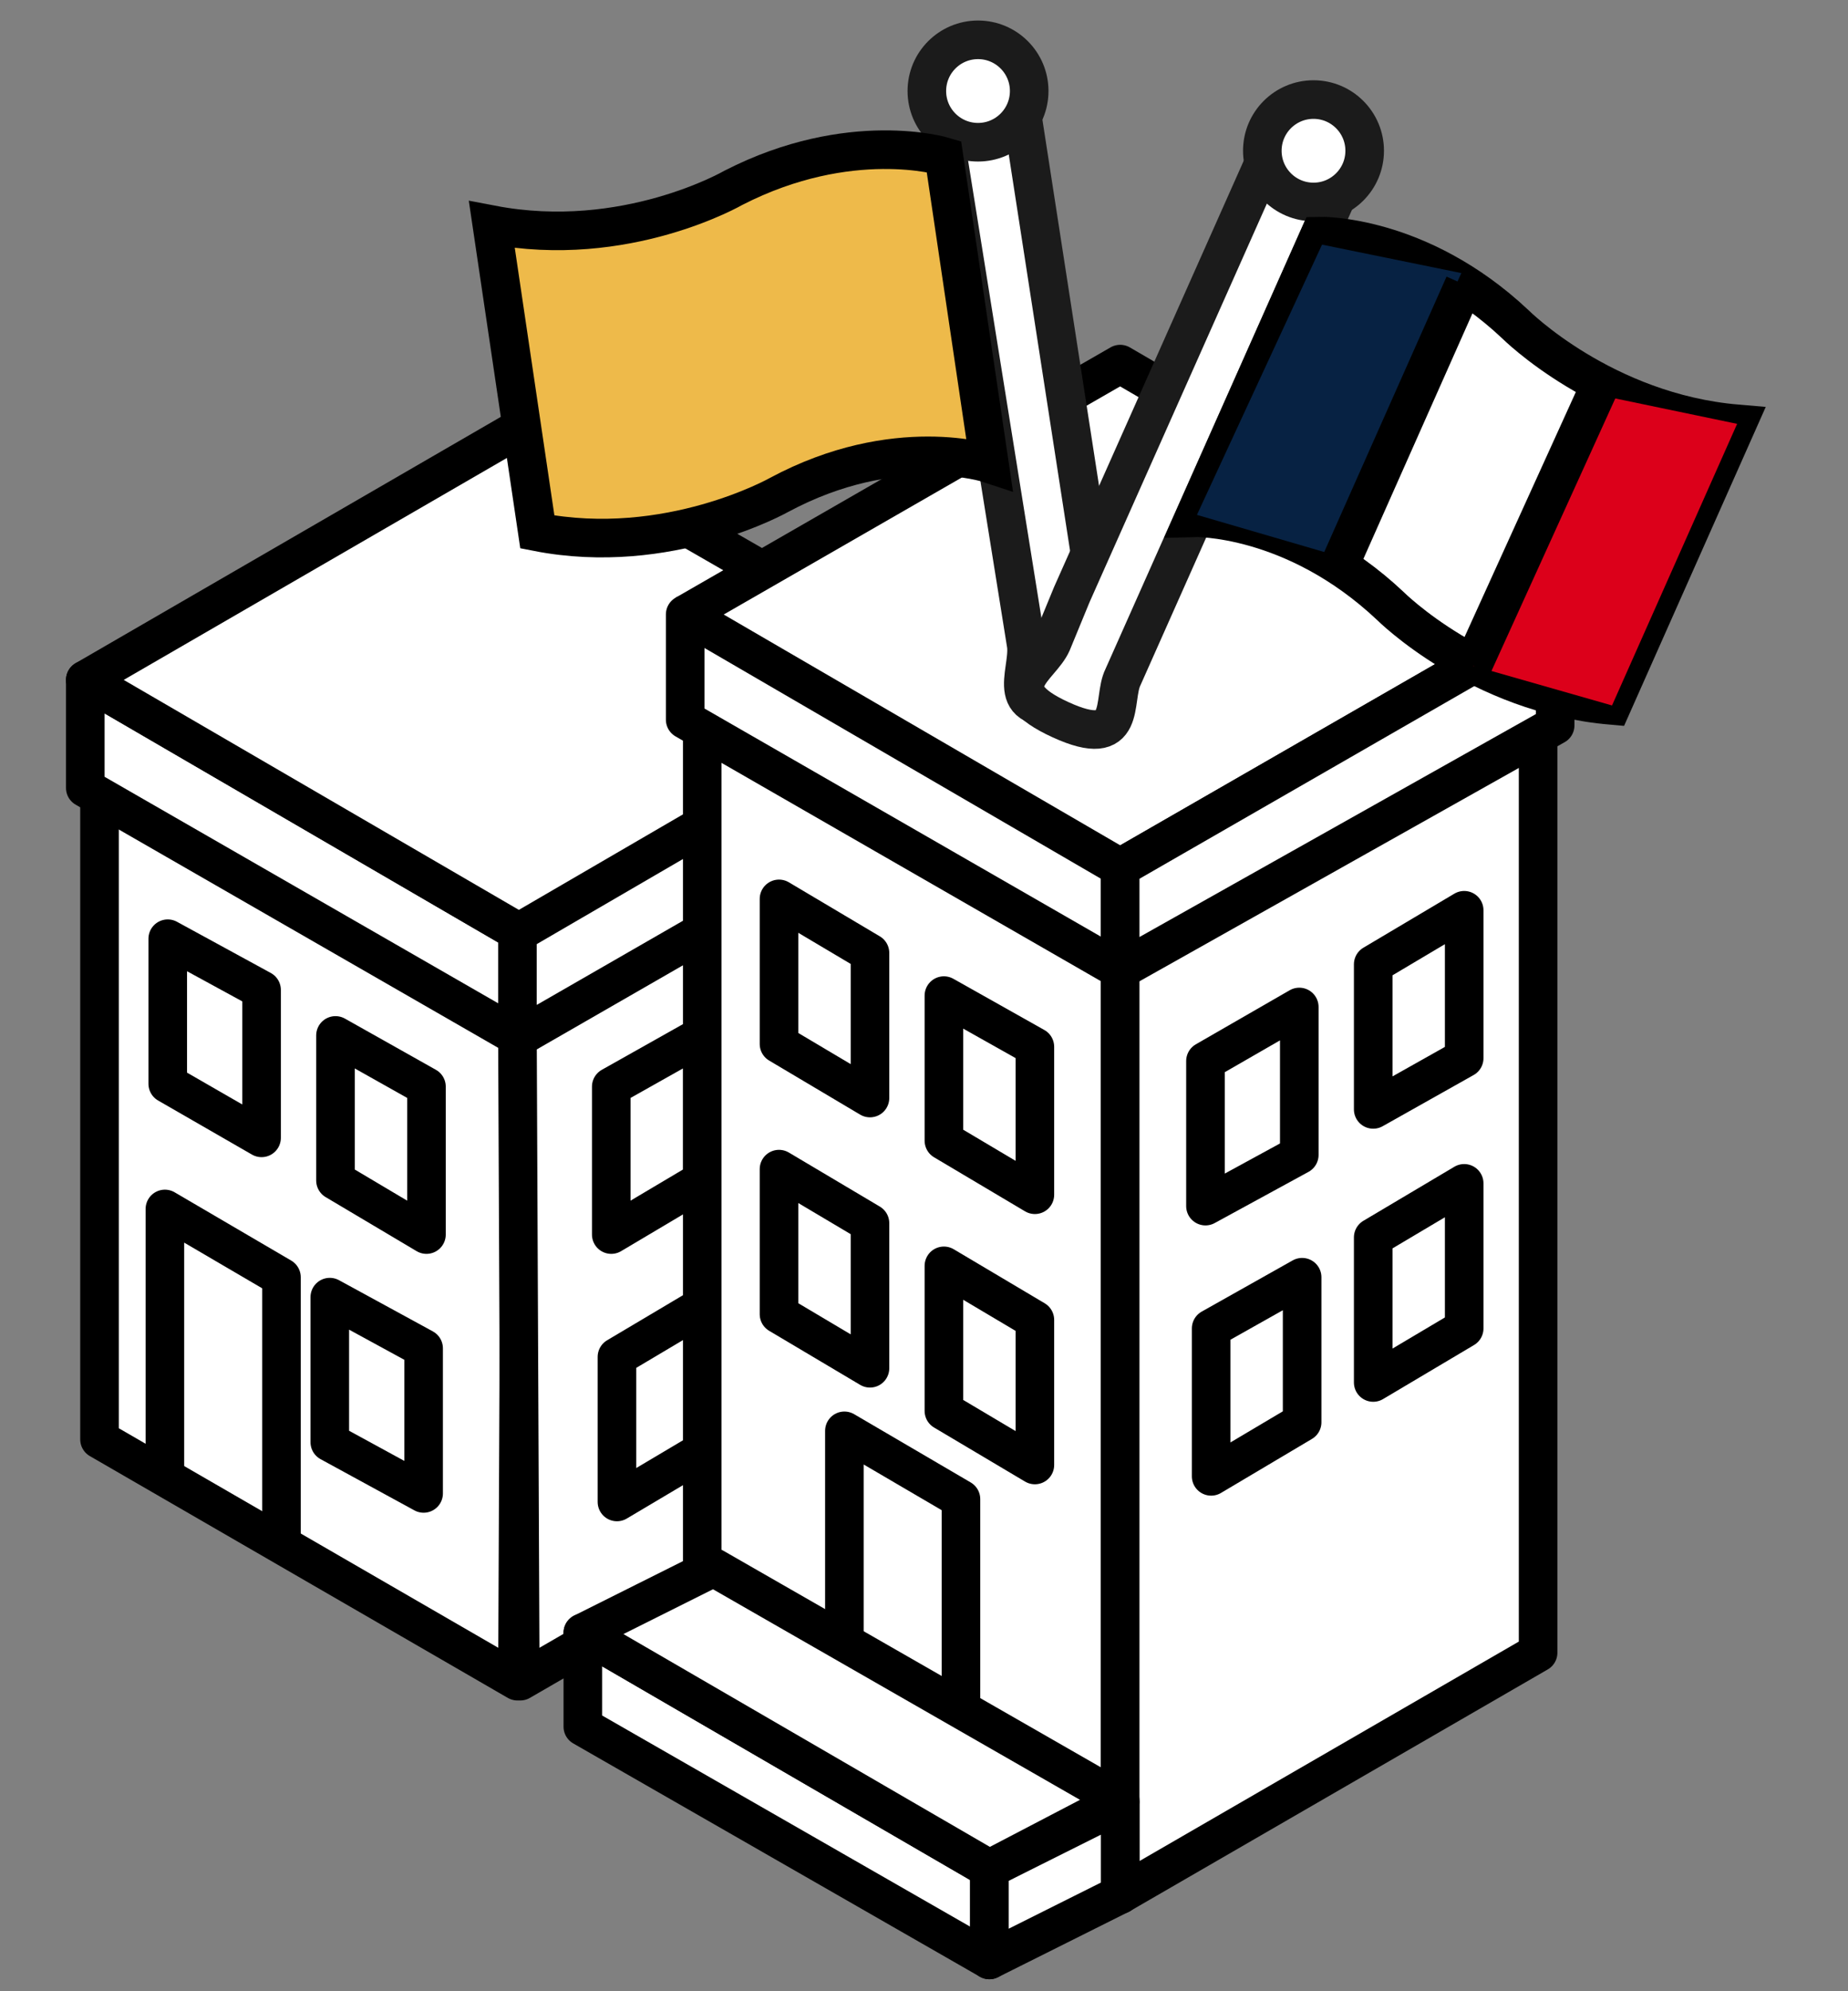 <?xml version="1.0" encoding="utf-8"?>
<!-- Generator: Adobe Illustrator 26.2.1, SVG Export Plug-In . SVG Version: 6.00 Build 0)  -->
<svg version="1.1" id="Calque_1" xmlns="http://www.w3.org/2000/svg" xmlns:xlink="http://www.w3.org/1999/xlink" x="0px" y="0px"
	 viewBox="0 0 65 70" style="enable-background:new 0 0 65 70;" xml:space="preserve">
<rect x="0" y="0" width="65" height="70" fill="#808080" stroke="none"/>
<style type="text/css">
	.st0{fill:#FFFFFF;stroke:#000000;stroke-width:1.357;stroke-linejoin:round;stroke-miterlimit:10;}
	.st1{fill:none;stroke:#000000;stroke-width:1.357;stroke-linejoin:round;stroke-miterlimit:10;}
	.st2{fill:#FFFFFF;stroke:#1B1B1B;stroke-width:1.357;stroke-linecap:round;stroke-linejoin:round;stroke-miterlimit:10;}
	.st3{fill:#EEBA4A;stroke:#000000;stroke-width:1.357;stroke-miterlimit:10;}
	.st4{fill:#FFFFFF;stroke:#000000;stroke-width:1.357;stroke-miterlimit:10;}
	.st5{fill:#DC001A;}
	.st6{fill:#072243;}
</style>
<g>
	<g>
		<path class="st0" d="M18.3,36.4L3.5,27.9v22.7l14.7,8.5L18.3,36.4z"/>
		<polygon class="st1" points="9.2,34.8 9.2,40 5.9,38.1 5.9,33 		"/>
		<polygon class="st1" points="15,38.2 15,43.4 11.8,41.5 11.8,36.4 		"/>
		<polyline class="st1" points="5.8,52 5.8,42.5 9.9,44.9 9.9,54.4 		"/>
		<polygon class="st1" points="14.9,47.4 14.9,52.5 11.6,50.7 11.6,45.6 		"/>
		<path class="st1" d="M18.3,59.2"/>
	</g>
	<polygon class="st0" points="18.3,32.8 3,23.9 3,27.7 18.3,36.5 	"/>
	<polygon class="st0" points="33.5,23.9 18.2,15.1 3,23.9 18.3,32.8 	"/>
	<g>
		<path class="st0" d="M18.2,36.4L33,27.9v22.7l-14.7,8.5L18.2,36.4z"/>
		<polygon class="st1" points="27.4,34.8 27.4,40 30.6,38.1 30.6,33 		"/>
		<polygon class="st1" points="21.5,38.2 21.5,43.4 24.7,41.5 24.7,36.4 		"/>
		<polygon class="st1" points="27.4,44.4 27.4,49.5 30.6,47.6 30.6,42.5 		"/>
		<polygon class="st1" points="21.7,47.7 21.7,52.8 24.9,50.9 24.9,45.8 		"/>
		<path class="st1" d="M18.2,59.2"/>
	</g>
	<polygon class="st0" points="18.2,32.8 33.5,23.9 33.5,27.7 18.2,36.5 	"/>
</g>
<g>
	<g>
		<path class="st0" d="M39.4,34l-14.7-8.5v32.6l14.7,8.5L39.4,34z"/>
		<path class="st1" d="M39.4,66.6"/>
	</g>
	<polyline class="st0" points="39.4,30.5 54.7,21.7 39.4,12.8 24.1,21.6 	"/>
	<g>
		<path class="st0" d="M39.4,34l14.7-8.5v32.6l-14.7,8.5L39.4,34z"/>
		<path class="st1" d="M39.4,66.6"/>
	</g>
	<polygon class="st0" points="39.4,30.5 24.1,21.6 24.1,25.3 39.4,34.1 	"/>
	<polygon class="st1" points="30.6,33.5 30.6,38.6 27.4,36.7 27.4,31.6 	"/>
	<polygon class="st1" points="36.4,36.8 36.4,42 33.2,40.1 33.2,35 	"/>
	<polygon class="st1" points="30.6,43 30.6,48.1 27.4,46.2 27.4,41.1 	"/>
	<polygon class="st1" points="36.4,46.4 36.4,51.5 33.2,49.6 33.2,44.5 	"/>
	<polygon class="st1" points="48.3,33.9 48.3,39 51.5,37.2 51.5,32 	"/>
	<polygon class="st1" points="42.4,37.3 42.4,42.4 45.7,40.6 45.7,35.4 	"/>
	<polygon class="st1" points="48.3,43.5 48.3,48.6 51.5,46.7 51.5,41.6 	"/>
	<polygon class="st1" points="42.6,46.7 42.6,51.9 45.8,50 45.8,44.9 	"/>
</g>
<polygon class="st0" points="54.7,21.7 54.7,25.5 39.4,34.1 39.4,30.5 "/>
<g>
	<g>
		<polygon class="st0" points="20.5,60.7 20.5,57.4 34.8,65.7 34.8,68.9 		"/>
		<polygon class="st0" points="34.8,68.9 34.8,65.7 39.4,63.4 39.4,66.6 		"/>
		<polygon class="st0" points="20.5,57.4 25.1,55.1 39.4,63.3 34.8,65.7 		"/>
	</g>
</g>
<polyline class="st1" points="29.7,57.8 29.7,50.3 33.8,52.7 33.8,60.2 "/>
<path class="st0" d="M60.3,42.2"/>
<g>
	<g>
		<path class="st2" d="M35.9,3.7l2.6,16.8l0.3,1.8c0.1,1,1.5,2.1-1,2.5c-2.6,0.4-1.6-1.1-1.7-2.1L33.1,4"/>
	</g>
	<circle class="st2" cx="34.4" cy="3.2" r="1.8"/>
	<g>
		<path class="st3" d="M18.9,18.7c4.6,0.9,8.5-1.3,8.5-1.3c4.1-2.2,7.4-1.1,7.4-1.1L33.2,5.5c0,0-3.3-1-7.4,1.1c0,0-3.8,2.2-8.5,1.3
			L18.9,18.7z"/>
	</g>
</g>
<g>
	<g>
		<path class="st2" d="M44.6,5.4l-6.9,15.5L37,22.6c-0.4,0.9-2.1,1.6,0.3,2.7c2.4,1.1,1.8-0.7,2.2-1.5l7.7-17.3"/>
	</g>
	<circle class="st2" cx="46.2" cy="5.3" r="1.8"/>
	<g>
		<path class="st4" d="M56.7,24.8c-4.7-0.4-7.8-3.5-7.8-3.5c-3.4-3.2-6.9-3.1-6.9-3.1l4.4-9.9c0,0,3.5-0.1,6.9,3.1
			c0,0,3.1,3.1,7.8,3.5L56.7,24.8z"/>
		<polygon class="st5" points="56.3,13.9 51.8,23.4 56.7,24.8 61.1,14.9 		"/>
		<polygon class="st6" points="46.5,8.6 42.1,18.1 46.9,19.5 51.4,9.6 		"/>
		<line class="st4" x1="51.5" y1="10" x2="47.1" y2="19.9"/>
		<line class="st4" x1="56.3" y1="13.5" x2="51.8" y2="23.4"/>
	</g>
</g>
</svg>
